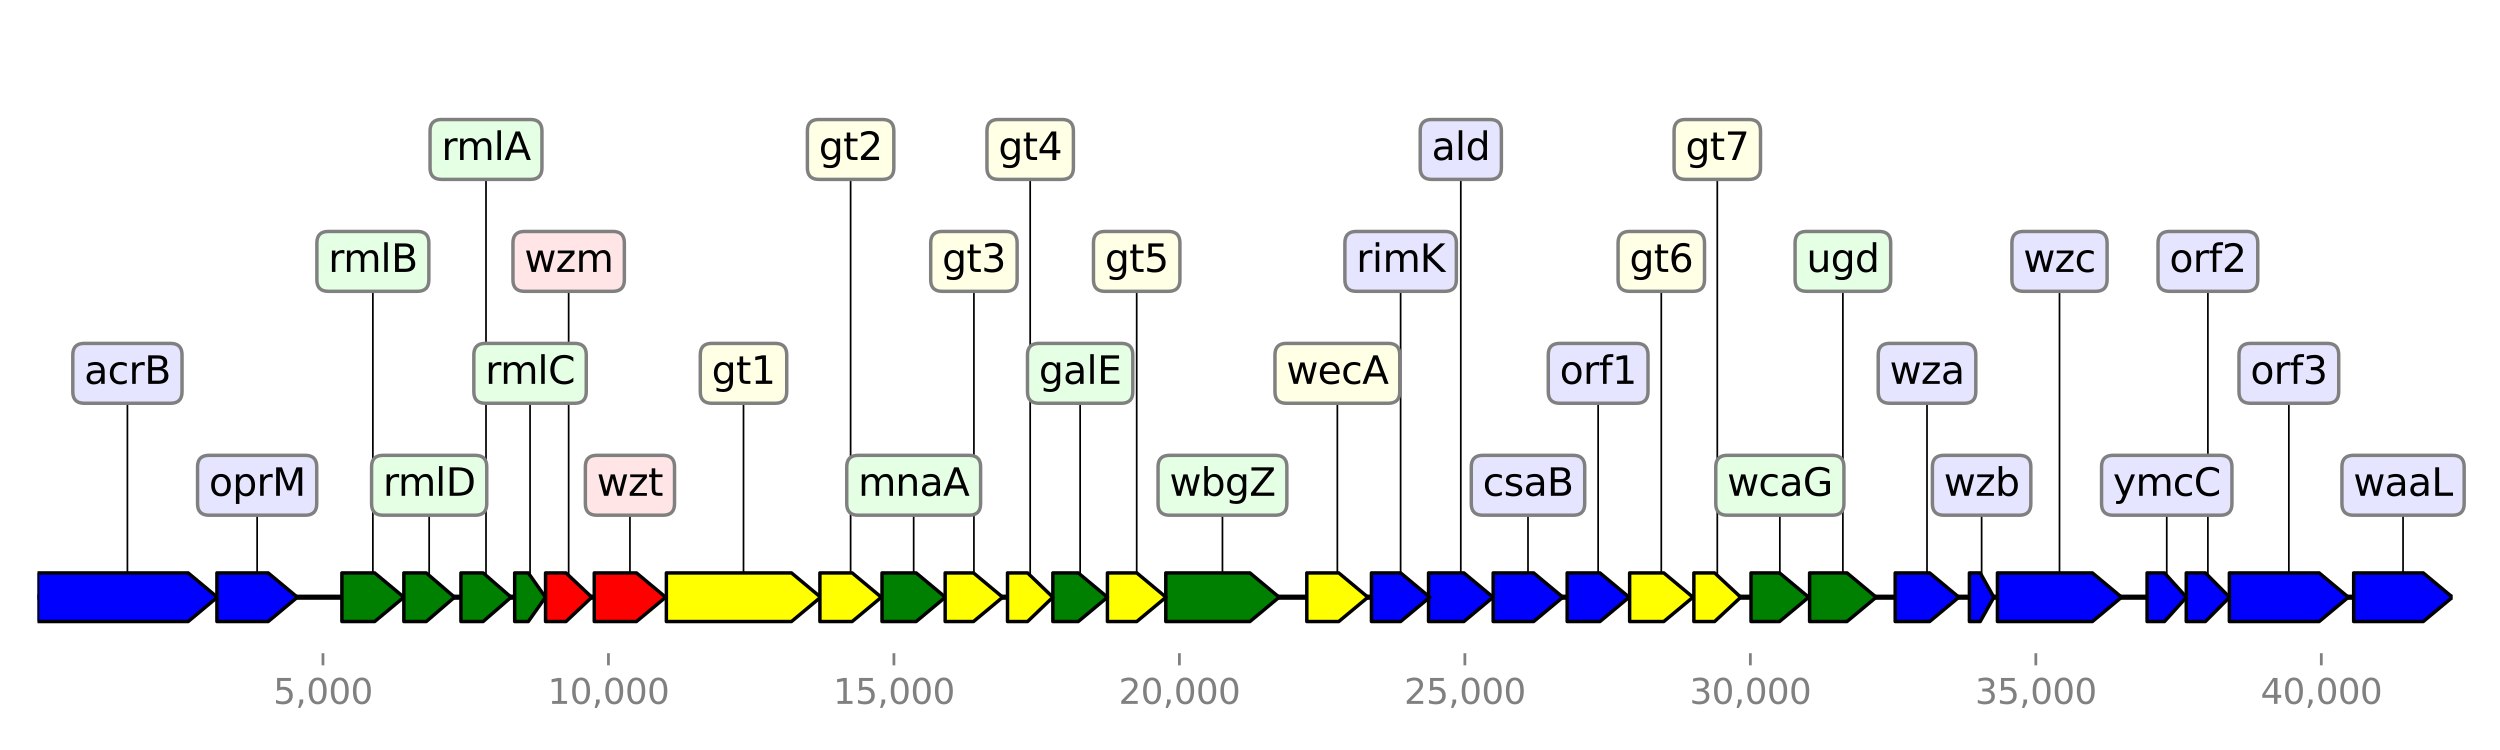 <?xml version="1.0" encoding="utf-8" standalone="no"?>
<!DOCTYPE svg PUBLIC "-//W3C//DTD SVG 1.1//EN"
  "http://www.w3.org/Graphics/SVG/1.1/DTD/svg11.dtd">
<svg height="216pt" version="1.1" viewBox="0 0 720 216" width="720pt" xmlns="http://www.w3.org/2000/svg" xmlns:xlink="http://www.w3.org/1999/xlink">
 <defs>
  <style type="text/css">*{stroke-linecap:butt;stroke-linejoin:round;}</style>
 </defs>
 <g id="figure_1">
  <g id="patch_1">
   <path d="M 0 216 
L 720 216 
L 720 0 
L 0 0 
z
" style="fill:#ffffff;"/>
  </g>
  <g id="axes_1">
   <g id="line2d_1">
    <path clip-path="url(#pf2d3f91a65)" d="M 10.8 172 
L 706.306 172 
" style="fill:none;stroke:#000000;stroke-linecap:square;stroke-width:1.5;"/>
   </g>
   <g id="line2d_2">
    <path clip-path="url(#pf2d3f91a65)" d="M 36.695 107.52 
L 36.695 172 
" style="fill:none;stroke:#000000;stroke-linecap:square;stroke-width:0.5;"/>
   </g>
   <g id="line2d_3">
    <path clip-path="url(#pf2d3f91a65)" d="M 214.129 107.52 
L 214.129 172 
" style="fill:none;stroke:#000000;stroke-linecap:square;stroke-width:0.5;"/>
   </g>
   <g id="line2d_4">
    <path clip-path="url(#pf2d3f91a65)" d="M 593.136 75.28 
L 593.136 172 
" style="fill:none;stroke:#000000;stroke-linecap:square;stroke-width:0.5;"/>
   </g>
   <g id="line2d_5">
    <path clip-path="url(#pf2d3f91a65)" d="M 659.19 107.52 
L 659.19 172 
" style="fill:none;stroke:#000000;stroke-linecap:square;stroke-width:0.5;"/>
   </g>
   <g id="line2d_6">
    <path clip-path="url(#pf2d3f91a65)" d="M 352.066 139.76 
L 352.066 172 
" style="fill:none;stroke:#000000;stroke-linecap:square;stroke-width:0.5;"/>
   </g>
   <g id="line2d_7">
    <path clip-path="url(#pf2d3f91a65)" d="M 692.077 139.76 
L 692.077 172 
" style="fill:none;stroke:#000000;stroke-linecap:square;stroke-width:0.5;"/>
   </g>
   <g id="line2d_8">
    <path clip-path="url(#pf2d3f91a65)" d="M 74.055 139.76 
L 74.055 172 
" style="fill:none;stroke:#000000;stroke-linecap:square;stroke-width:0.5;"/>
   </g>
   <g id="line2d_9">
    <path clip-path="url(#pf2d3f91a65)" d="M 181.423 139.76 
L 181.423 172 
" style="fill:none;stroke:#000000;stroke-linecap:square;stroke-width:0.5;"/>
   </g>
   <g id="line2d_10">
    <path clip-path="url(#pf2d3f91a65)" d="M 440.063 139.76 
L 440.063 172 
" style="fill:none;stroke:#000000;stroke-linecap:square;stroke-width:0.5;"/>
   </g>
   <g id="line2d_11">
    <path clip-path="url(#pf2d3f91a65)" d="M 530.749 75.28 
L 530.749 172 
" style="fill:none;stroke:#000000;stroke-linecap:square;stroke-width:0.5;"/>
   </g>
   <g id="line2d_12">
    <path clip-path="url(#pf2d3f91a65)" d="M 420.709 43.04 
L 420.709 172 
" style="fill:none;stroke:#000000;stroke-linecap:square;stroke-width:0.5;"/>
   </g>
   <g id="line2d_13">
    <path clip-path="url(#pf2d3f91a65)" d="M 554.979 107.52 
L 554.979 172 
" style="fill:none;stroke:#000000;stroke-linecap:square;stroke-width:0.5;"/>
   </g>
   <g id="line2d_14">
    <path clip-path="url(#pf2d3f91a65)" d="M 263.139 139.76 
L 263.139 172 
" style="fill:none;stroke:#000000;stroke-linecap:square;stroke-width:0.5;"/>
   </g>
   <g id="line2d_15">
    <path clip-path="url(#pf2d3f91a65)" d="M 478.451 75.28 
L 478.451 172 
" style="fill:none;stroke:#000000;stroke-linecap:square;stroke-width:0.5;"/>
   </g>
   <g id="line2d_16">
    <path clip-path="url(#pf2d3f91a65)" d="M 107.386 75.28 
L 107.386 172 
" style="fill:none;stroke:#000000;stroke-linecap:square;stroke-width:0.5;"/>
   </g>
   <g id="line2d_17">
    <path clip-path="url(#pf2d3f91a65)" d="M 460.264 107.52 
L 460.264 172 
" style="fill:none;stroke:#000000;stroke-linecap:square;stroke-width:0.5;"/>
   </g>
   <g id="line2d_18">
    <path clip-path="url(#pf2d3f91a65)" d="M 244.977 43.04 
L 244.977 172 
" style="fill:none;stroke:#000000;stroke-linecap:square;stroke-width:0.5;"/>
   </g>
   <g id="line2d_19">
    <path clip-path="url(#pf2d3f91a65)" d="M 385.158 107.52 
L 385.158 172 
" style="fill:none;stroke:#000000;stroke-linecap:square;stroke-width:0.5;"/>
   </g>
   <g id="line2d_20">
    <path clip-path="url(#pf2d3f91a65)" d="M 327.368 75.28 
L 327.368 172 
" style="fill:none;stroke:#000000;stroke-linecap:square;stroke-width:0.5;"/>
   </g>
   <g id="line2d_21">
    <path clip-path="url(#pf2d3f91a65)" d="M 403.378 75.28 
L 403.378 172 
" style="fill:none;stroke:#000000;stroke-linecap:square;stroke-width:0.5;"/>
   </g>
   <g id="line2d_22">
    <path clip-path="url(#pf2d3f91a65)" d="M 512.596 139.76 
L 512.596 172 
" style="fill:none;stroke:#000000;stroke-linecap:square;stroke-width:0.5;"/>
   </g>
   <g id="line2d_23">
    <path clip-path="url(#pf2d3f91a65)" d="M 280.487 75.28 
L 280.487 172 
" style="fill:none;stroke:#000000;stroke-linecap:square;stroke-width:0.5;"/>
   </g>
   <g id="line2d_24">
    <path clip-path="url(#pf2d3f91a65)" d="M 311.08 107.52 
L 311.08 172 
" style="fill:none;stroke:#000000;stroke-linecap:square;stroke-width:0.5;"/>
   </g>
   <g id="line2d_25">
    <path clip-path="url(#pf2d3f91a65)" d="M 123.599 139.76 
L 123.599 172 
" style="fill:none;stroke:#000000;stroke-linecap:square;stroke-width:0.5;"/>
   </g>
   <g id="line2d_26">
    <path clip-path="url(#pf2d3f91a65)" d="M 139.969 43.04 
L 139.969 172 
" style="fill:none;stroke:#000000;stroke-linecap:square;stroke-width:0.5;"/>
   </g>
   <g id="line2d_27">
    <path clip-path="url(#pf2d3f91a65)" d="M 494.582 43.04 
L 494.582 172 
" style="fill:none;stroke:#000000;stroke-linecap:square;stroke-width:0.5;"/>
   </g>
   <g id="line2d_28">
    <path clip-path="url(#pf2d3f91a65)" d="M 163.771 75.28 
L 163.771 172 
" style="fill:none;stroke:#000000;stroke-linecap:square;stroke-width:0.5;"/>
   </g>
   <g id="line2d_29">
    <path clip-path="url(#pf2d3f91a65)" d="M 296.692 43.04 
L 296.692 172 
" style="fill:none;stroke:#000000;stroke-linecap:square;stroke-width:0.5;"/>
   </g>
   <g id="line2d_30">
    <path clip-path="url(#pf2d3f91a65)" d="M 635.873 75.28 
L 635.873 172 
" style="fill:none;stroke:#000000;stroke-linecap:square;stroke-width:0.5;"/>
   </g>
   <g id="line2d_31">
    <path clip-path="url(#pf2d3f91a65)" d="M 624.025 139.76 
L 624.025 172 
" style="fill:none;stroke:#000000;stroke-linecap:square;stroke-width:0.5;"/>
   </g>
   <g id="line2d_32">
    <path clip-path="url(#pf2d3f91a65)" d="M 152.655 107.52 
L 152.655 172 
" style="fill:none;stroke:#000000;stroke-linecap:square;stroke-width:0.5;"/>
   </g>
   <g id="line2d_33">
    <path clip-path="url(#pf2d3f91a65)" d="M 570.707 139.76 
L 570.707 172 
" style="fill:none;stroke:#000000;stroke-linecap:square;stroke-width:0.5;"/>
   </g>
   <g id="patch_2">
    <path clip-path="url(#pf2d3f91a65)" d="M 10.805 165 
Q 32.497 165 54.188 165 
L 54.188 165 
Q 58.387 168.5 62.586 172 
Q 58.387 175.5 54.188 179 
L 54.188 179 
Q 32.497 179 10.805 179 
L 10.805 165 
z
" style="fill:#0000ff;stroke:#000000;stroke-linecap:round;"/>
   </g>
   <g id="patch_3">
    <path clip-path="url(#pf2d3f91a65)" d="M 191.914 165 
Q 209.93 165 227.946 165 
L 227.946 165 
Q 232.145 168.5 236.344 172 
Q 232.145 175.5 227.946 179 
L 227.946 179 
Q 209.93 179 191.914 179 
L 191.914 165 
z
" style="fill:#ffff00;stroke:#000000;stroke-linecap:round;"/>
   </g>
   <g id="patch_4">
    <path clip-path="url(#pf2d3f91a65)" d="M 575.262 165 
Q 588.936 165 602.61 165 
L 602.61 165 
Q 606.81 168.5 611.01 172 
Q 606.81 175.5 602.61 179 
L 602.61 179 
Q 588.936 179 575.262 179 
L 575.262 165 
z
" style="fill:#0000ff;stroke:#000000;stroke-linecap:round;"/>
   </g>
   <g id="patch_5">
    <path clip-path="url(#pf2d3f91a65)" d="M 642.056 165 
Q 654.988 165 667.92 165 
L 667.92 165 
Q 672.122 168.5 676.324 172 
Q 672.122 175.5 667.92 179 
L 667.92 179 
Q 654.988 179 642.056 179 
L 642.056 165 
z
" style="fill:#0000ff;stroke:#000000;stroke-linecap:round;"/>
   </g>
   <g id="patch_6">
    <path clip-path="url(#pf2d3f91a65)" d="M 335.746 165 
Q 347.864 165 359.983 165 
L 359.983 165 
Q 364.184 168.5 368.386 172 
Q 364.184 175.5 359.983 179 
L 359.983 179 
Q 347.864 179 335.746 179 
L 335.746 165 
z
" style="fill:#008000;stroke:#000000;stroke-linecap:round;"/>
   </g>
   <g id="patch_7">
    <path clip-path="url(#pf2d3f91a65)" d="M 677.853 165 
Q 687.877 165 697.9 165 
L 697.9 165 
Q 702.101 168.5 706.301 172 
Q 702.101 175.5 697.9 179 
L 697.9 179 
Q 687.877 179 677.853 179 
L 677.853 165 
z
" style="fill:#0000ff;stroke:#000000;stroke-linecap:round;"/>
   </g>
   <g id="patch_8">
    <path clip-path="url(#pf2d3f91a65)" d="M 62.471 165 
Q 69.854 165 77.237 165 
L 77.237 165 
Q 81.438 168.5 85.639 172 
Q 81.438 175.5 77.237 179 
L 77.237 179 
Q 69.854 179 62.471 179 
L 62.471 165 
z
" style="fill:#0000ff;stroke:#000000;stroke-linecap:round;"/>
   </g>
   <g id="patch_9">
    <path clip-path="url(#pf2d3f91a65)" d="M 171.146 165 
Q 177.224 165 183.302 165 
L 183.302 165 
Q 187.501 168.5 191.7 172 
Q 187.501 175.5 183.302 179 
L 183.302 179 
Q 177.224 179 171.146 179 
L 171.146 165 
z
" style="fill:#ff0000;stroke:#000000;stroke-linecap:round;"/>
   </g>
   <g id="patch_10">
    <path clip-path="url(#pf2d3f91a65)" d="M 430.033 165 
Q 435.864 165 441.694 165 
L 441.694 165 
Q 445.894 168.5 450.094 172 
Q 445.894 175.5 441.694 179 
L 441.694 179 
Q 435.864 179 430.033 179 
L 430.033 165 
z
" style="fill:#0000ff;stroke:#000000;stroke-linecap:round;"/>
   </g>
   <g id="patch_11">
    <path clip-path="url(#pf2d3f91a65)" d="M 521.163 165 
Q 526.548 165 531.934 165 
L 531.934 165 
Q 536.135 168.5 540.336 172 
Q 536.135 175.5 531.934 179 
L 531.934 179 
Q 526.548 179 521.163 179 
L 521.163 165 
z
" style="fill:#008000;stroke:#000000;stroke-linecap:round;"/>
   </g>
   <g id="patch_12">
    <path clip-path="url(#pf2d3f91a65)" d="M 411.419 165 
Q 416.511 165 421.603 165 
L 421.603 165 
Q 425.801 168.5 430 172 
Q 425.801 175.5 421.603 179 
L 421.603 179 
Q 416.511 179 411.419 179 
L 411.419 165 
z
" style="fill:#0000ff;stroke:#000000;stroke-linecap:round;"/>
   </g>
   <g id="patch_13">
    <path clip-path="url(#pf2d3f91a65)" d="M 545.812 165 
Q 550.778 165 555.744 165 
L 555.744 165 
Q 559.945 168.5 564.146 172 
Q 559.945 175.5 555.744 179 
L 555.744 179 
Q 550.778 179 545.812 179 
L 545.812 165 
z
" style="fill:#0000ff;stroke:#000000;stroke-linecap:round;"/>
   </g>
   <g id="patch_14">
    <path clip-path="url(#pf2d3f91a65)" d="M 254.021 165 
Q 258.939 165 263.856 165 
L 263.856 165 
Q 268.057 168.5 272.257 172 
Q 268.057 175.5 263.856 179 
L 263.856 179 
Q 258.939 179 254.021 179 
L 254.021 165 
z
" style="fill:#008000;stroke:#000000;stroke-linecap:round;"/>
   </g>
   <g id="patch_15">
    <path clip-path="url(#pf2d3f91a65)" d="M 469.333 165 
Q 474.25 165 479.168 165 
L 479.168 165 
Q 483.368 168.5 487.569 172 
Q 483.368 175.5 479.168 179 
L 479.168 179 
Q 474.25 179 469.333 179 
L 469.333 165 
z
" style="fill:#ffff00;stroke:#000000;stroke-linecap:round;"/>
   </g>
   <g id="patch_16">
    <path clip-path="url(#pf2d3f91a65)" d="M 98.465 165 
Q 103.185 165 107.904 165 
L 107.904 165 
Q 112.105 168.5 116.307 172 
Q 112.105 175.5 107.904 179 
L 107.904 179 
Q 103.185 179 98.465 179 
L 98.465 165 
z
" style="fill:#008000;stroke:#000000;stroke-linecap:round;"/>
   </g>
   <g id="patch_17">
    <path clip-path="url(#pf2d3f91a65)" d="M 451.344 165 
Q 456.063 165 460.783 165 
L 460.783 165 
Q 464.984 168.5 469.185 172 
Q 464.984 175.5 460.783 179 
L 460.783 179 
Q 456.063 179 451.344 179 
L 451.344 165 
z
" style="fill:#0000ff;stroke:#000000;stroke-linecap:round;"/>
   </g>
   <g id="patch_18">
    <path clip-path="url(#pf2d3f91a65)" d="M 236.131 165 
Q 240.776 165 245.422 165 
L 245.422 165 
Q 249.623 168.5 253.824 172 
Q 249.623 175.5 245.422 179 
L 245.422 179 
Q 240.776 179 236.131 179 
L 236.131 165 
z
" style="fill:#ffff00;stroke:#000000;stroke-linecap:round;"/>
   </g>
   <g id="patch_19">
    <path clip-path="url(#pf2d3f91a65)" d="M 376.361 165 
Q 380.959 165 385.558 165 
L 385.558 165 
Q 389.757 168.5 393.956 172 
Q 389.757 175.5 385.558 179 
L 385.558 179 
Q 380.959 179 376.361 179 
L 376.361 165 
z
" style="fill:#ffff00;stroke:#000000;stroke-linecap:round;"/>
   </g>
   <g id="patch_20">
    <path clip-path="url(#pf2d3f91a65)" d="M 318.94 165 
Q 323.168 165 327.396 165 
L 327.396 165 
Q 331.596 168.5 335.795 172 
Q 331.596 175.5 327.396 179 
L 327.396 179 
Q 323.168 179 318.94 179 
L 318.94 165 
z
" style="fill:#ffff00;stroke:#000000;stroke-linecap:round;"/>
   </g>
   <g id="patch_21">
    <path clip-path="url(#pf2d3f91a65)" d="M 394.975 165 
Q 399.179 165 403.382 165 
L 403.382 165 
Q 407.581 168.5 411.78 172 
Q 407.581 175.5 403.382 179 
L 403.382 179 
Q 399.179 179 394.975 179 
L 394.975 165 
z
" style="fill:#0000ff;stroke:#000000;stroke-linecap:round;"/>
   </g>
   <g id="patch_22">
    <path clip-path="url(#pf2d3f91a65)" d="M 504.292 165 
Q 508.397 165 512.503 165 
L 512.503 165 
Q 516.701 168.5 520.9 172 
Q 516.701 175.5 512.503 179 
L 512.503 179 
Q 508.397 179 504.292 179 
L 504.292 165 
z
" style="fill:#008000;stroke:#000000;stroke-linecap:round;"/>
   </g>
   <g id="patch_23">
    <path clip-path="url(#pf2d3f91a65)" d="M 272.208 165 
Q 276.289 165 280.37 165 
L 280.37 165 
Q 284.568 168.5 288.766 172 
Q 284.568 175.5 280.37 179 
L 280.37 179 
Q 276.289 179 272.208 179 
L 272.208 165 
z
" style="fill:#ffff00;stroke:#000000;stroke-linecap:round;"/>
   </g>
   <g id="patch_24">
    <path clip-path="url(#pf2d3f91a65)" d="M 303.22 165 
Q 306.88 165 310.539 165 
L 310.539 165 
Q 314.74 168.5 318.94 172 
Q 314.74 175.5 310.539 179 
L 310.539 179 
Q 306.88 179 303.22 179 
L 303.22 165 
z
" style="fill:#008000;stroke:#000000;stroke-linecap:round;"/>
   </g>
   <g id="patch_25">
    <path clip-path="url(#pf2d3f91a65)" d="M 116.307 165 
Q 119.535 165 122.763 165 
L 122.763 165 
Q 126.827 168.5 130.892 172 
Q 126.827 175.5 122.763 179 
L 122.763 179 
Q 119.535 179 116.307 179 
L 116.307 165 
z
" style="fill:#008000;stroke:#000000;stroke-linecap:round;"/>
   </g>
   <g id="patch_26">
    <path clip-path="url(#pf2d3f91a65)" d="M 132.75 165 
Q 135.945 165 139.141 165 
L 139.141 165 
Q 143.164 168.5 147.188 172 
Q 143.164 175.5 139.141 179 
L 139.141 179 
Q 135.945 179 132.75 179 
L 132.75 165 
z
" style="fill:#008000;stroke:#000000;stroke-linecap:round;"/>
   </g>
   <g id="patch_27">
    <path clip-path="url(#pf2d3f91a65)" d="M 487.832 165 
Q 490.82 165 493.807 165 
L 493.807 165 
Q 497.57 168.5 501.332 172 
Q 497.57 175.5 493.807 179 
L 493.807 179 
Q 490.82 179 487.832 179 
L 487.832 165 
z
" style="fill:#ffff00;stroke:#000000;stroke-linecap:round;"/>
   </g>
   <g id="patch_28">
    <path clip-path="url(#pf2d3f91a65)" d="M 157.119 165 
Q 160.064 165 163.008 165 
L 163.008 165 
Q 166.715 168.5 170.422 172 
Q 166.715 175.5 163.008 179 
L 163.008 179 
Q 160.064 179 157.119 179 
L 157.119 165 
z
" style="fill:#ff0000;stroke:#000000;stroke-linecap:round;"/>
   </g>
   <g id="patch_29">
    <path clip-path="url(#pf2d3f91a65)" d="M 290.164 165 
Q 293.054 165 295.943 165 
L 295.943 165 
Q 299.582 168.5 303.22 172 
Q 299.582 175.5 295.943 179 
L 295.943 179 
Q 293.054 179 290.164 179 
L 290.164 165 
z
" style="fill:#ffff00;stroke:#000000;stroke-linecap:round;"/>
   </g>
   <g id="patch_30">
    <path clip-path="url(#pf2d3f91a65)" d="M 629.641 165 
Q 632.399 165 635.158 165 
L 635.158 165 
Q 638.631 168.5 642.105 172 
Q 638.631 175.5 635.158 179 
L 635.158 179 
Q 632.399 179 629.641 179 
L 629.641 165 
z
" style="fill:#0000ff;stroke:#000000;stroke-linecap:round;"/>
   </g>
   <g id="patch_31">
    <path clip-path="url(#pf2d3f91a65)" d="M 618.361 165 
Q 620.868 165 623.375 165 
L 623.375 165 
Q 626.533 168.5 629.69 172 
Q 626.533 175.5 623.375 179 
L 623.375 179 
Q 620.868 179 618.361 179 
L 618.361 165 
z
" style="fill:#0000ff;stroke:#000000;stroke-linecap:round;"/>
   </g>
   <g id="patch_32">
    <path clip-path="url(#pf2d3f91a65)" d="M 148.224 165 
Q 150.186 165 152.149 165 
L 152.149 165 
Q 154.618 168.5 157.087 172 
Q 154.618 175.5 152.149 179 
L 152.149 179 
Q 150.186 179 148.224 179 
L 148.224 165 
z
" style="fill:#008000;stroke:#000000;stroke-linecap:round;"/>
   </g>
   <g id="patch_33">
    <path clip-path="url(#pf2d3f91a65)" d="M 567.188 165 
Q 568.747 165 570.305 165 
L 570.305 165 
Q 572.266 168.5 574.226 172 
Q 572.266 175.5 570.305 179 
L 570.305 179 
Q 568.747 179 567.188 179 
L 567.188 165 
z
" style="fill:#0000ff;stroke:#000000;stroke-linecap:round;"/>
   </g>
   <g id="matplotlib.axis_1">
    <g id="xtick_1">
     <g id="line2d_34">
      <defs>
       <path d="M 0 0 
L 0 3.5 
" id="m30696ac98e" style="stroke:#808080;stroke-width:0.8;"/>
      </defs>
      <g>
       <use style="fill:#808080;stroke:#808080;stroke-width:0.8;" x="93.014" xlink:href="#m30696ac98e" y="188.12"/>
      </g>
     </g>
     <g id="text_1">
      <!-- 5,000 -->
      <g style="fill:#808080;" transform="translate(78.7 202.718)scale(0.1 -0.1)">
       <defs>
        <path d="M 691 4666 
L 3169 4666 
L 3169 4134 
L 1269 4134 
L 1269 2991 
Q 1406 3038 1543 3061 
Q 1681 3084 1819 3084 
Q 2600 3084 3056 2656 
Q 3513 2228 3513 1497 
Q 3513 744 3044 326 
Q 2575 -91 1722 -91 
Q 1428 -91 1123 -41 
Q 819 9 494 109 
L 494 744 
Q 775 591 1075 516 
Q 1375 441 1709 441 
Q 2250 441 2565 725 
Q 2881 1009 2881 1497 
Q 2881 1984 2565 2268 
Q 2250 2553 1709 2553 
Q 1456 2553 1204 2497 
Q 953 2441 691 2322 
L 691 4666 
z
" id="DejaVuSans-35" transform="scale(0.016)"/>
        <path d="M 750 794 
L 1409 794 
L 1409 256 
L 897 -744 
L 494 -744 
L 750 256 
L 750 794 
z
" id="DejaVuSans-2c" transform="scale(0.016)"/>
        <path d="M 2034 4250 
Q 1547 4250 1301 3770 
Q 1056 3291 1056 2328 
Q 1056 1369 1301 889 
Q 1547 409 2034 409 
Q 2525 409 2770 889 
Q 3016 1369 3016 2328 
Q 3016 3291 2770 3770 
Q 2525 4250 2034 4250 
z
M 2034 4750 
Q 2819 4750 3233 4129 
Q 3647 3509 3647 2328 
Q 3647 1150 3233 529 
Q 2819 -91 2034 -91 
Q 1250 -91 836 529 
Q 422 1150 422 2328 
Q 422 3509 836 4129 
Q 1250 4750 2034 4750 
z
" id="DejaVuSans-30" transform="scale(0.016)"/>
       </defs>
       <use xlink:href="#DejaVuSans-35"/>
       <use x="63.623" xlink:href="#DejaVuSans-2c"/>
       <use x="95.41" xlink:href="#DejaVuSans-30"/>
       <use x="159.033" xlink:href="#DejaVuSans-30"/>
       <use x="222.656" xlink:href="#DejaVuSans-30"/>
      </g>
     </g>
    </g>
    <g id="xtick_2">
     <g id="line2d_35">
      <g>
       <use style="fill:#808080;stroke:#808080;stroke-width:0.8;" x="175.232" xlink:href="#m30696ac98e" y="188.12"/>
      </g>
     </g>
     <g id="text_2">
      <!-- 10,000 -->
      <g style="fill:#808080;" transform="translate(157.737 202.718)scale(0.1 -0.1)">
       <defs>
        <path d="M 794 531 
L 1825 531 
L 1825 4091 
L 703 3866 
L 703 4441 
L 1819 4666 
L 2450 4666 
L 2450 531 
L 3481 531 
L 3481 0 
L 794 0 
L 794 531 
z
" id="DejaVuSans-31" transform="scale(0.016)"/>
       </defs>
       <use xlink:href="#DejaVuSans-31"/>
       <use x="63.623" xlink:href="#DejaVuSans-30"/>
       <use x="127.246" xlink:href="#DejaVuSans-2c"/>
       <use x="159.033" xlink:href="#DejaVuSans-30"/>
       <use x="222.656" xlink:href="#DejaVuSans-30"/>
       <use x="286.279" xlink:href="#DejaVuSans-30"/>
      </g>
     </g>
    </g>
    <g id="xtick_3">
     <g id="line2d_36">
      <g>
       <use style="fill:#808080;stroke:#808080;stroke-width:0.8;" x="257.45" xlink:href="#m30696ac98e" y="188.12"/>
      </g>
     </g>
     <g id="text_3">
      <!-- 15,000 -->
      <g style="fill:#808080;" transform="translate(239.954 202.718)scale(0.1 -0.1)">
       <use xlink:href="#DejaVuSans-31"/>
       <use x="63.623" xlink:href="#DejaVuSans-35"/>
       <use x="127.246" xlink:href="#DejaVuSans-2c"/>
       <use x="159.033" xlink:href="#DejaVuSans-30"/>
       <use x="222.656" xlink:href="#DejaVuSans-30"/>
       <use x="286.279" xlink:href="#DejaVuSans-30"/>
      </g>
     </g>
    </g>
    <g id="xtick_4">
     <g id="line2d_37">
      <g>
       <use style="fill:#808080;stroke:#808080;stroke-width:0.8;" x="339.667" xlink:href="#m30696ac98e" y="188.12"/>
      </g>
     </g>
     <g id="text_4">
      <!-- 20,000 -->
      <g style="fill:#808080;" transform="translate(322.172 202.718)scale(0.1 -0.1)">
       <defs>
        <path d="M 1228 531 
L 3431 531 
L 3431 0 
L 469 0 
L 469 531 
Q 828 903 1448 1529 
Q 2069 2156 2228 2338 
Q 2531 2678 2651 2914 
Q 2772 3150 2772 3378 
Q 2772 3750 2511 3984 
Q 2250 4219 1831 4219 
Q 1534 4219 1204 4116 
Q 875 4013 500 3803 
L 500 4441 
Q 881 4594 1212 4672 
Q 1544 4750 1819 4750 
Q 2544 4750 2975 4387 
Q 3406 4025 3406 3419 
Q 3406 3131 3298 2873 
Q 3191 2616 2906 2266 
Q 2828 2175 2409 1742 
Q 1991 1309 1228 531 
z
" id="DejaVuSans-32" transform="scale(0.016)"/>
       </defs>
       <use xlink:href="#DejaVuSans-32"/>
       <use x="63.623" xlink:href="#DejaVuSans-30"/>
       <use x="127.246" xlink:href="#DejaVuSans-2c"/>
       <use x="159.033" xlink:href="#DejaVuSans-30"/>
       <use x="222.656" xlink:href="#DejaVuSans-30"/>
       <use x="286.279" xlink:href="#DejaVuSans-30"/>
      </g>
     </g>
    </g>
    <g id="xtick_5">
     <g id="line2d_38">
      <g>
       <use style="fill:#808080;stroke:#808080;stroke-width:0.8;" x="421.885" xlink:href="#m30696ac98e" y="188.12"/>
      </g>
     </g>
     <g id="text_5">
      <!-- 25,000 -->
      <g style="fill:#808080;" transform="translate(404.39 202.718)scale(0.1 -0.1)">
       <use xlink:href="#DejaVuSans-32"/>
       <use x="63.623" xlink:href="#DejaVuSans-35"/>
       <use x="127.246" xlink:href="#DejaVuSans-2c"/>
       <use x="159.033" xlink:href="#DejaVuSans-30"/>
       <use x="222.656" xlink:href="#DejaVuSans-30"/>
       <use x="286.279" xlink:href="#DejaVuSans-30"/>
      </g>
     </g>
    </g>
    <g id="xtick_6">
     <g id="line2d_39">
      <g>
       <use style="fill:#808080;stroke:#808080;stroke-width:0.8;" x="504.103" xlink:href="#m30696ac98e" y="188.12"/>
      </g>
     </g>
     <g id="text_6">
      <!-- 30,000 -->
      <g style="fill:#808080;" transform="translate(486.607 202.718)scale(0.1 -0.1)">
       <defs>
        <path d="M 2597 2516 
Q 3050 2419 3304 2112 
Q 3559 1806 3559 1356 
Q 3559 666 3084 287 
Q 2609 -91 1734 -91 
Q 1441 -91 1130 -33 
Q 819 25 488 141 
L 488 750 
Q 750 597 1062 519 
Q 1375 441 1716 441 
Q 2309 441 2620 675 
Q 2931 909 2931 1356 
Q 2931 1769 2642 2001 
Q 2353 2234 1838 2234 
L 1294 2234 
L 1294 2753 
L 1863 2753 
Q 2328 2753 2575 2939 
Q 2822 3125 2822 3475 
Q 2822 3834 2567 4026 
Q 2313 4219 1838 4219 
Q 1578 4219 1281 4162 
Q 984 4106 628 3988 
L 628 4550 
Q 988 4650 1302 4700 
Q 1616 4750 1894 4750 
Q 2613 4750 3031 4423 
Q 3450 4097 3450 3541 
Q 3450 3153 3228 2886 
Q 3006 2619 2597 2516 
z
" id="DejaVuSans-33" transform="scale(0.016)"/>
       </defs>
       <use xlink:href="#DejaVuSans-33"/>
       <use x="63.623" xlink:href="#DejaVuSans-30"/>
       <use x="127.246" xlink:href="#DejaVuSans-2c"/>
       <use x="159.033" xlink:href="#DejaVuSans-30"/>
       <use x="222.656" xlink:href="#DejaVuSans-30"/>
       <use x="286.279" xlink:href="#DejaVuSans-30"/>
      </g>
     </g>
    </g>
    <g id="xtick_7">
     <g id="line2d_40">
      <g>
       <use style="fill:#808080;stroke:#808080;stroke-width:0.8;" x="586.32" xlink:href="#m30696ac98e" y="188.12"/>
      </g>
     </g>
     <g id="text_7">
      <!-- 35,000 -->
      <g style="fill:#808080;" transform="translate(568.825 202.718)scale(0.1 -0.1)">
       <use xlink:href="#DejaVuSans-33"/>
       <use x="63.623" xlink:href="#DejaVuSans-35"/>
       <use x="127.246" xlink:href="#DejaVuSans-2c"/>
       <use x="159.033" xlink:href="#DejaVuSans-30"/>
       <use x="222.656" xlink:href="#DejaVuSans-30"/>
       <use x="286.279" xlink:href="#DejaVuSans-30"/>
      </g>
     </g>
    </g>
    <g id="xtick_8">
     <g id="line2d_41">
      <g>
       <use style="fill:#808080;stroke:#808080;stroke-width:0.8;" x="668.538" xlink:href="#m30696ac98e" y="188.12"/>
      </g>
     </g>
     <g id="text_8">
      <!-- 40,000 -->
      <g style="fill:#808080;" transform="translate(651.043 202.718)scale(0.1 -0.1)">
       <defs>
        <path d="M 2419 4116 
L 825 1625 
L 2419 1625 
L 2419 4116 
z
M 2253 4666 
L 3047 4666 
L 3047 1625 
L 3713 1625 
L 3713 1100 
L 3047 1100 
L 3047 0 
L 2419 0 
L 2419 1100 
L 313 1100 
L 313 1709 
L 2253 4666 
z
" id="DejaVuSans-34" transform="scale(0.016)"/>
       </defs>
       <use xlink:href="#DejaVuSans-34"/>
       <use x="63.623" xlink:href="#DejaVuSans-30"/>
       <use x="127.246" xlink:href="#DejaVuSans-2c"/>
       <use x="159.033" xlink:href="#DejaVuSans-30"/>
       <use x="222.656" xlink:href="#DejaVuSans-30"/>
       <use x="286.279" xlink:href="#DejaVuSans-30"/>
      </g>
     </g>
    </g>
   </g>
   <g id="linkto_acrB">
    <g id="patch_34">
     <a xlink:href="acrB">
      <path d="M 24.266 116.143 
L 49.124 116.143 
Q 52.424 116.143 52.424 112.843 
L 52.424 102.197 
Q 52.424 98.897 49.124 98.897 
L 24.266 98.897 
Q 20.966 98.897 20.966 102.197 
L 20.966 112.843 
Q 20.966 116.143 24.266 116.143 
z
" style="fill:#e5e5ff;stroke:#808080;stroke-linejoin:miter;"/>
     </a>
    </g>
    <!-- acrB -->
    <g transform="translate(24.266 110.555)scale(0.11 -0.11)">
     <defs>
      <path d="M 2194 1759 
Q 1497 1759 1228 1600 
Q 959 1441 959 1056 
Q 959 750 1161 570 
Q 1363 391 1709 391 
Q 2188 391 2477 730 
Q 2766 1069 2766 1631 
L 2766 1759 
L 2194 1759 
z
M 3341 1997 
L 3341 0 
L 2766 0 
L 2766 531 
Q 2569 213 2275 61 
Q 1981 -91 1556 -91 
Q 1019 -91 701 211 
Q 384 513 384 1019 
Q 384 1609 779 1909 
Q 1175 2209 1959 2209 
L 2766 2209 
L 2766 2266 
Q 2766 2663 2505 2880 
Q 2244 3097 1772 3097 
Q 1472 3097 1187 3025 
Q 903 2953 641 2809 
L 641 3341 
Q 956 3463 1253 3523 
Q 1550 3584 1831 3584 
Q 2591 3584 2966 3190 
Q 3341 2797 3341 1997 
z
" id="DejaVuSans-61" transform="scale(0.016)"/>
      <path d="M 3122 3366 
L 3122 2828 
Q 2878 2963 2633 3030 
Q 2388 3097 2138 3097 
Q 1578 3097 1268 2742 
Q 959 2388 959 1747 
Q 959 1106 1268 751 
Q 1578 397 2138 397 
Q 2388 397 2633 464 
Q 2878 531 3122 666 
L 3122 134 
Q 2881 22 2623 -34 
Q 2366 -91 2075 -91 
Q 1284 -91 818 406 
Q 353 903 353 1747 
Q 353 2603 823 3093 
Q 1294 3584 2113 3584 
Q 2378 3584 2631 3529 
Q 2884 3475 3122 3366 
z
" id="DejaVuSans-63" transform="scale(0.016)"/>
      <path d="M 2631 2963 
Q 2534 3019 2420 3045 
Q 2306 3072 2169 3072 
Q 1681 3072 1420 2755 
Q 1159 2438 1159 1844 
L 1159 0 
L 581 0 
L 581 3500 
L 1159 3500 
L 1159 2956 
Q 1341 3275 1631 3429 
Q 1922 3584 2338 3584 
Q 2397 3584 2469 3576 
Q 2541 3569 2628 3553 
L 2631 2963 
z
" id="DejaVuSans-72" transform="scale(0.016)"/>
      <path d="M 1259 2228 
L 1259 519 
L 2272 519 
Q 2781 519 3026 730 
Q 3272 941 3272 1375 
Q 3272 1813 3026 2020 
Q 2781 2228 2272 2228 
L 1259 2228 
z
M 1259 4147 
L 1259 2741 
L 2194 2741 
Q 2656 2741 2882 2914 
Q 3109 3088 3109 3444 
Q 3109 3797 2882 3972 
Q 2656 4147 2194 4147 
L 1259 4147 
z
M 628 4666 
L 2241 4666 
Q 2963 4666 3353 4366 
Q 3744 4066 3744 3513 
Q 3744 3084 3544 2831 
Q 3344 2578 2956 2516 
Q 3422 2416 3680 2098 
Q 3938 1781 3938 1306 
Q 3938 681 3513 340 
Q 3088 0 2303 0 
L 628 0 
L 628 4666 
z
" id="DejaVuSans-42" transform="scale(0.016)"/>
     </defs>
     <use xlink:href="#DejaVuSans-61"/>
     <use x="61.279" xlink:href="#DejaVuSans-63"/>
     <use x="116.26" xlink:href="#DejaVuSans-72"/>
     <use x="157.373" xlink:href="#DejaVuSans-42"/>
    </g>
   </g>
   <g id="linkto_gt1">
    <g id="patch_35">
     <a xlink:href="gt1">
      <path d="M 204.982 116.143 
L 223.276 116.143 
Q 226.576 116.143 226.576 112.843 
L 226.576 102.197 
Q 226.576 98.897 223.276 98.897 
L 204.982 98.897 
Q 201.682 98.897 201.682 102.197 
L 201.682 112.843 
Q 201.682 116.143 204.982 116.143 
z
" style="fill:#ffffe5;stroke:#808080;stroke-linejoin:miter;"/>
     </a>
    </g>
    <!-- gt1 -->
    <g transform="translate(204.982 110.555)scale(0.11 -0.11)">
     <defs>
      <path d="M 2906 1791 
Q 2906 2416 2648 2759 
Q 2391 3103 1925 3103 
Q 1463 3103 1205 2759 
Q 947 2416 947 1791 
Q 947 1169 1205 825 
Q 1463 481 1925 481 
Q 2391 481 2648 825 
Q 2906 1169 2906 1791 
z
M 3481 434 
Q 3481 -459 3084 -895 
Q 2688 -1331 1869 -1331 
Q 1566 -1331 1297 -1286 
Q 1028 -1241 775 -1147 
L 775 -588 
Q 1028 -725 1275 -790 
Q 1522 -856 1778 -856 
Q 2344 -856 2625 -561 
Q 2906 -266 2906 331 
L 2906 616 
Q 2728 306 2450 153 
Q 2172 0 1784 0 
Q 1141 0 747 490 
Q 353 981 353 1791 
Q 353 2603 747 3093 
Q 1141 3584 1784 3584 
Q 2172 3584 2450 3431 
Q 2728 3278 2906 2969 
L 2906 3500 
L 3481 3500 
L 3481 434 
z
" id="DejaVuSans-67" transform="scale(0.016)"/>
      <path d="M 1172 4494 
L 1172 3500 
L 2356 3500 
L 2356 3053 
L 1172 3053 
L 1172 1153 
Q 1172 725 1289 603 
Q 1406 481 1766 481 
L 2356 481 
L 2356 0 
L 1766 0 
Q 1100 0 847 248 
Q 594 497 594 1153 
L 594 3053 
L 172 3053 
L 172 3500 
L 594 3500 
L 594 4494 
L 1172 4494 
z
" id="DejaVuSans-74" transform="scale(0.016)"/>
     </defs>
     <use xlink:href="#DejaVuSans-67"/>
     <use x="63.477" xlink:href="#DejaVuSans-74"/>
     <use x="102.686" xlink:href="#DejaVuSans-31"/>
    </g>
   </g>
   <g id="linkto_wzc">
    <g id="patch_36">
     <a xlink:href="wzc">
      <path d="M 582.727 83.903 
L 603.545 83.903 
Q 606.845 83.903 606.845 80.603 
L 606.845 69.957 
Q 606.845 66.657 603.545 66.657 
L 582.727 66.657 
Q 579.427 66.657 579.427 69.957 
L 579.427 80.603 
Q 579.427 83.903 582.727 83.903 
z
" style="fill:#e5e5ff;stroke:#808080;stroke-linejoin:miter;"/>
     </a>
    </g>
    <!-- wzc -->
    <g transform="translate(582.727 78.315)scale(0.11 -0.11)">
     <defs>
      <path d="M 269 3500 
L 844 3500 
L 1563 769 
L 2278 3500 
L 2956 3500 
L 3675 769 
L 4391 3500 
L 4966 3500 
L 4050 0 
L 3372 0 
L 2619 2869 
L 1863 0 
L 1184 0 
L 269 3500 
z
" id="DejaVuSans-77" transform="scale(0.016)"/>
      <path d="M 353 3500 
L 3084 3500 
L 3084 2975 
L 922 459 
L 3084 459 
L 3084 0 
L 275 0 
L 275 525 
L 2438 3041 
L 353 3041 
L 353 3500 
z
" id="DejaVuSans-7a" transform="scale(0.016)"/>
     </defs>
     <use xlink:href="#DejaVuSans-77"/>
     <use x="81.787" xlink:href="#DejaVuSans-7a"/>
     <use x="134.277" xlink:href="#DejaVuSans-63"/>
    </g>
   </g>
   <g id="linkto_orf3">
    <g id="patch_37">
     <a xlink:href="orf3">
      <path d="M 648.128 116.143 
L 670.252 116.143 
Q 673.552 116.143 673.552 112.843 
L 673.552 102.197 
Q 673.552 98.897 670.252 98.897 
L 648.128 98.897 
Q 644.828 98.897 644.828 102.197 
L 644.828 112.843 
Q 644.828 116.143 648.128 116.143 
z
" style="fill:#e5e5ff;stroke:#808080;stroke-linejoin:miter;"/>
     </a>
    </g>
    <!-- orf3 -->
    <g transform="translate(648.128 110.555)scale(0.11 -0.11)">
     <defs>
      <path d="M 1959 3097 
Q 1497 3097 1228 2736 
Q 959 2375 959 1747 
Q 959 1119 1226 758 
Q 1494 397 1959 397 
Q 2419 397 2687 759 
Q 2956 1122 2956 1747 
Q 2956 2369 2687 2733 
Q 2419 3097 1959 3097 
z
M 1959 3584 
Q 2709 3584 3137 3096 
Q 3566 2609 3566 1747 
Q 3566 888 3137 398 
Q 2709 -91 1959 -91 
Q 1206 -91 779 398 
Q 353 888 353 1747 
Q 353 2609 779 3096 
Q 1206 3584 1959 3584 
z
" id="DejaVuSans-6f" transform="scale(0.016)"/>
      <path d="M 2375 4863 
L 2375 4384 
L 1825 4384 
Q 1516 4384 1395 4259 
Q 1275 4134 1275 3809 
L 1275 3500 
L 2222 3500 
L 2222 3053 
L 1275 3053 
L 1275 0 
L 697 0 
L 697 3053 
L 147 3053 
L 147 3500 
L 697 3500 
L 697 3744 
Q 697 4328 969 4595 
Q 1241 4863 1831 4863 
L 2375 4863 
z
" id="DejaVuSans-66" transform="scale(0.016)"/>
     </defs>
     <use xlink:href="#DejaVuSans-6f"/>
     <use x="61.182" xlink:href="#DejaVuSans-72"/>
     <use x="102.295" xlink:href="#DejaVuSans-66"/>
     <use x="137.5" xlink:href="#DejaVuSans-33"/>
    </g>
   </g>
   <g id="linkto_wbgZ">
    <g id="patch_38">
     <a xlink:href="wbgZ">
      <path d="M 336.817 148.383 
L 367.315 148.383 
Q 370.615 148.383 370.615 145.083 
L 370.615 134.437 
Q 370.615 131.137 367.315 131.137 
L 336.817 131.137 
Q 333.517 131.137 333.517 134.437 
L 333.517 145.083 
Q 333.517 148.383 336.817 148.383 
z
" style="fill:#e5ffe5;stroke:#808080;stroke-linejoin:miter;"/>
     </a>
    </g>
    <!-- wbgZ -->
    <g transform="translate(336.817 142.795)scale(0.11 -0.11)">
     <defs>
      <path d="M 3116 1747 
Q 3116 2381 2855 2742 
Q 2594 3103 2138 3103 
Q 1681 3103 1420 2742 
Q 1159 2381 1159 1747 
Q 1159 1113 1420 752 
Q 1681 391 2138 391 
Q 2594 391 2855 752 
Q 3116 1113 3116 1747 
z
M 1159 2969 
Q 1341 3281 1617 3432 
Q 1894 3584 2278 3584 
Q 2916 3584 3314 3078 
Q 3713 2572 3713 1747 
Q 3713 922 3314 415 
Q 2916 -91 2278 -91 
Q 1894 -91 1617 61 
Q 1341 213 1159 525 
L 1159 0 
L 581 0 
L 581 4863 
L 1159 4863 
L 1159 2969 
z
" id="DejaVuSans-62" transform="scale(0.016)"/>
      <path d="M 359 4666 
L 4025 4666 
L 4025 4184 
L 1075 531 
L 4097 531 
L 4097 0 
L 288 0 
L 288 481 
L 3238 4134 
L 359 4134 
L 359 4666 
z
" id="DejaVuSans-5a" transform="scale(0.016)"/>
     </defs>
     <use xlink:href="#DejaVuSans-77"/>
     <use x="81.787" xlink:href="#DejaVuSans-62"/>
     <use x="145.264" xlink:href="#DejaVuSans-67"/>
     <use x="208.74" xlink:href="#DejaVuSans-5a"/>
    </g>
   </g>
   <g id="linkto_waaL">
    <g id="patch_39">
     <a xlink:href="waaL">
      <path d="M 677.773 148.383 
L 706.38 148.383 
Q 709.68 148.383 709.68 145.083 
L 709.68 134.437 
Q 709.68 131.137 706.38 131.137 
L 677.773 131.137 
Q 674.473 131.137 674.473 134.437 
L 674.473 145.083 
Q 674.473 148.383 677.773 148.383 
z
" style="fill:#e5e5ff;stroke:#808080;stroke-linejoin:miter;"/>
     </a>
    </g>
    <!-- waaL -->
    <g transform="translate(677.773 142.795)scale(0.11 -0.11)">
     <defs>
      <path d="M 628 4666 
L 1259 4666 
L 1259 531 
L 3531 531 
L 3531 0 
L 628 0 
L 628 4666 
z
" id="DejaVuSans-4c" transform="scale(0.016)"/>
     </defs>
     <use xlink:href="#DejaVuSans-77"/>
     <use x="81.787" xlink:href="#DejaVuSans-61"/>
     <use x="143.066" xlink:href="#DejaVuSans-61"/>
     <use x="204.346" xlink:href="#DejaVuSans-4c"/>
    </g>
   </g>
   <g id="linkto_oprM">
    <g id="patch_40">
     <a xlink:href="oprM">
      <path d="M 60.192 148.383 
L 87.918 148.383 
Q 91.218 148.383 91.218 145.083 
L 91.218 134.437 
Q 91.218 131.137 87.918 131.137 
L 60.192 131.137 
Q 56.892 131.137 56.892 134.437 
L 56.892 145.083 
Q 56.892 148.383 60.192 148.383 
z
" style="fill:#e5e5ff;stroke:#808080;stroke-linejoin:miter;"/>
     </a>
    </g>
    <!-- oprM -->
    <g transform="translate(60.192 142.795)scale(0.11 -0.11)">
     <defs>
      <path d="M 1159 525 
L 1159 -1331 
L 581 -1331 
L 581 3500 
L 1159 3500 
L 1159 2969 
Q 1341 3281 1617 3432 
Q 1894 3584 2278 3584 
Q 2916 3584 3314 3078 
Q 3713 2572 3713 1747 
Q 3713 922 3314 415 
Q 2916 -91 2278 -91 
Q 1894 -91 1617 61 
Q 1341 213 1159 525 
z
M 3116 1747 
Q 3116 2381 2855 2742 
Q 2594 3103 2138 3103 
Q 1681 3103 1420 2742 
Q 1159 2381 1159 1747 
Q 1159 1113 1420 752 
Q 1681 391 2138 391 
Q 2594 391 2855 752 
Q 3116 1113 3116 1747 
z
" id="DejaVuSans-70" transform="scale(0.016)"/>
      <path d="M 628 4666 
L 1569 4666 
L 2759 1491 
L 3956 4666 
L 4897 4666 
L 4897 0 
L 4281 0 
L 4281 4097 
L 3078 897 
L 2444 897 
L 1241 4097 
L 1241 0 
L 628 0 
L 628 4666 
z
" id="DejaVuSans-4d" transform="scale(0.016)"/>
     </defs>
     <use xlink:href="#DejaVuSans-6f"/>
     <use x="61.182" xlink:href="#DejaVuSans-70"/>
     <use x="124.658" xlink:href="#DejaVuSans-72"/>
     <use x="165.771" xlink:href="#DejaVuSans-4d"/>
    </g>
   </g>
   <g id="linkto_wzt">
    <g id="patch_41">
     <a xlink:href="wzt">
      <path d="M 171.882 148.383 
L 190.964 148.383 
Q 194.264 148.383 194.264 145.083 
L 194.264 134.437 
Q 194.264 131.137 190.964 131.137 
L 171.882 131.137 
Q 168.582 131.137 168.582 134.437 
L 168.582 145.083 
Q 168.582 148.383 171.882 148.383 
z
" style="fill:#ffe5e5;stroke:#808080;stroke-linejoin:miter;"/>
     </a>
    </g>
    <!-- wzt -->
    <g transform="translate(171.882 142.795)scale(0.11 -0.11)">
     <use xlink:href="#DejaVuSans-77"/>
     <use x="81.787" xlink:href="#DejaVuSans-7a"/>
     <use x="134.277" xlink:href="#DejaVuSans-74"/>
    </g>
   </g>
   <g id="linkto_csaB">
    <g id="patch_42">
     <a xlink:href="csaB">
      <path d="M 427.03 148.383 
L 453.097 148.383 
Q 456.397 148.383 456.397 145.083 
L 456.397 134.437 
Q 456.397 131.137 453.097 131.137 
L 427.03 131.137 
Q 423.73 131.137 423.73 134.437 
L 423.73 145.083 
Q 423.73 148.383 427.03 148.383 
z
" style="fill:#e5e5ff;stroke:#808080;stroke-linejoin:miter;"/>
     </a>
    </g>
    <!-- csaB -->
    <g transform="translate(427.03 142.795)scale(0.11 -0.11)">
     <defs>
      <path d="M 2834 3397 
L 2834 2853 
Q 2591 2978 2328 3040 
Q 2066 3103 1784 3103 
Q 1356 3103 1142 2972 
Q 928 2841 928 2578 
Q 928 2378 1081 2264 
Q 1234 2150 1697 2047 
L 1894 2003 
Q 2506 1872 2764 1633 
Q 3022 1394 3022 966 
Q 3022 478 2636 193 
Q 2250 -91 1575 -91 
Q 1294 -91 989 -36 
Q 684 19 347 128 
L 347 722 
Q 666 556 975 473 
Q 1284 391 1588 391 
Q 1994 391 2212 530 
Q 2431 669 2431 922 
Q 2431 1156 2273 1281 
Q 2116 1406 1581 1522 
L 1381 1569 
Q 847 1681 609 1914 
Q 372 2147 372 2553 
Q 372 3047 722 3315 
Q 1072 3584 1716 3584 
Q 2034 3584 2315 3537 
Q 2597 3491 2834 3397 
z
" id="DejaVuSans-73" transform="scale(0.016)"/>
     </defs>
     <use xlink:href="#DejaVuSans-63"/>
     <use x="54.98" xlink:href="#DejaVuSans-73"/>
     <use x="107.08" xlink:href="#DejaVuSans-61"/>
     <use x="168.359" xlink:href="#DejaVuSans-42"/>
    </g>
   </g>
   <g id="linkto_ugd">
    <g id="patch_43">
     <a xlink:href="ugd">
      <path d="M 520.281 83.903 
L 541.218 83.903 
Q 544.518 83.903 544.518 80.603 
L 544.518 69.957 
Q 544.518 66.657 541.218 66.657 
L 520.281 66.657 
Q 516.981 66.657 516.981 69.957 
L 516.981 80.603 
Q 516.981 83.903 520.281 83.903 
z
" style="fill:#e5ffe5;stroke:#808080;stroke-linejoin:miter;"/>
     </a>
    </g>
    <!-- ugd -->
    <g transform="translate(520.281 78.315)scale(0.11 -0.11)">
     <defs>
      <path d="M 544 1381 
L 544 3500 
L 1119 3500 
L 1119 1403 
Q 1119 906 1312 657 
Q 1506 409 1894 409 
Q 2359 409 2629 706 
Q 2900 1003 2900 1516 
L 2900 3500 
L 3475 3500 
L 3475 0 
L 2900 0 
L 2900 538 
Q 2691 219 2414 64 
Q 2138 -91 1772 -91 
Q 1169 -91 856 284 
Q 544 659 544 1381 
z
M 1991 3584 
L 1991 3584 
z
" id="DejaVuSans-75" transform="scale(0.016)"/>
      <path d="M 2906 2969 
L 2906 4863 
L 3481 4863 
L 3481 0 
L 2906 0 
L 2906 525 
Q 2725 213 2448 61 
Q 2172 -91 1784 -91 
Q 1150 -91 751 415 
Q 353 922 353 1747 
Q 353 2572 751 3078 
Q 1150 3584 1784 3584 
Q 2172 3584 2448 3432 
Q 2725 3281 2906 2969 
z
M 947 1747 
Q 947 1113 1208 752 
Q 1469 391 1925 391 
Q 2381 391 2643 752 
Q 2906 1113 2906 1747 
Q 2906 2381 2643 2742 
Q 2381 3103 1925 3103 
Q 1469 3103 1208 2742 
Q 947 2381 947 1747 
z
" id="DejaVuSans-64" transform="scale(0.016)"/>
     </defs>
     <use xlink:href="#DejaVuSans-75"/>
     <use x="63.379" xlink:href="#DejaVuSans-67"/>
     <use x="126.855" xlink:href="#DejaVuSans-64"/>
    </g>
   </g>
   <g id="linkto_ald">
    <g id="patch_44">
     <a xlink:href="ald">
      <path d="M 412.319 51.663 
L 429.099 51.663 
Q 432.399 51.663 432.399 48.363 
L 432.399 37.717 
Q 432.399 34.417 429.099 34.417 
L 412.319 34.417 
Q 409.019 34.417 409.019 37.717 
L 409.019 48.363 
Q 409.019 51.663 412.319 51.663 
z
" style="fill:#e5e5ff;stroke:#808080;stroke-linejoin:miter;"/>
     </a>
    </g>
    <!-- ald -->
    <g transform="translate(412.319 46.075)scale(0.11 -0.11)">
     <defs>
      <path d="M 603 4863 
L 1178 4863 
L 1178 0 
L 603 0 
L 603 4863 
z
" id="DejaVuSans-6c" transform="scale(0.016)"/>
     </defs>
     <use xlink:href="#DejaVuSans-61"/>
     <use x="61.279" xlink:href="#DejaVuSans-6c"/>
     <use x="89.062" xlink:href="#DejaVuSans-64"/>
    </g>
   </g>
   <g id="linkto_wza">
    <g id="patch_45">
     <a xlink:href="wza">
      <path d="M 544.224 116.143 
L 565.734 116.143 
Q 569.034 116.143 569.034 112.843 
L 569.034 102.197 
Q 569.034 98.897 565.734 98.897 
L 544.224 98.897 
Q 540.924 98.897 540.924 102.197 
L 540.924 112.843 
Q 540.924 116.143 544.224 116.143 
z
" style="fill:#e5e5ff;stroke:#808080;stroke-linejoin:miter;"/>
     </a>
    </g>
    <!-- wza -->
    <g transform="translate(544.224 110.555)scale(0.11 -0.11)">
     <use xlink:href="#DejaVuSans-77"/>
     <use x="81.787" xlink:href="#DejaVuSans-7a"/>
     <use x="134.277" xlink:href="#DejaVuSans-61"/>
    </g>
   </g>
   <g id="linkto_mnaA">
    <g id="patch_46">
     <a xlink:href="mnaA">
      <path d="M 247.163 148.383 
L 279.115 148.383 
Q 282.415 148.383 282.415 145.083 
L 282.415 134.437 
Q 282.415 131.137 279.115 131.137 
L 247.163 131.137 
Q 243.863 131.137 243.863 134.437 
L 243.863 145.083 
Q 243.863 148.383 247.163 148.383 
z
" style="fill:#e5ffe5;stroke:#808080;stroke-linejoin:miter;"/>
     </a>
    </g>
    <!-- mnaA -->
    <g transform="translate(247.163 142.795)scale(0.11 -0.11)">
     <defs>
      <path d="M 3328 2828 
Q 3544 3216 3844 3400 
Q 4144 3584 4550 3584 
Q 5097 3584 5394 3201 
Q 5691 2819 5691 2113 
L 5691 0 
L 5113 0 
L 5113 2094 
Q 5113 2597 4934 2840 
Q 4756 3084 4391 3084 
Q 3944 3084 3684 2787 
Q 3425 2491 3425 1978 
L 3425 0 
L 2847 0 
L 2847 2094 
Q 2847 2600 2669 2842 
Q 2491 3084 2119 3084 
Q 1678 3084 1418 2786 
Q 1159 2488 1159 1978 
L 1159 0 
L 581 0 
L 581 3500 
L 1159 3500 
L 1159 2956 
Q 1356 3278 1631 3431 
Q 1906 3584 2284 3584 
Q 2666 3584 2933 3390 
Q 3200 3197 3328 2828 
z
" id="DejaVuSans-6d" transform="scale(0.016)"/>
      <path d="M 3513 2113 
L 3513 0 
L 2938 0 
L 2938 2094 
Q 2938 2591 2744 2837 
Q 2550 3084 2163 3084 
Q 1697 3084 1428 2787 
Q 1159 2491 1159 1978 
L 1159 0 
L 581 0 
L 581 3500 
L 1159 3500 
L 1159 2956 
Q 1366 3272 1645 3428 
Q 1925 3584 2291 3584 
Q 2894 3584 3203 3211 
Q 3513 2838 3513 2113 
z
" id="DejaVuSans-6e" transform="scale(0.016)"/>
      <path d="M 2188 4044 
L 1331 1722 
L 3047 1722 
L 2188 4044 
z
M 1831 4666 
L 2547 4666 
L 4325 0 
L 3669 0 
L 3244 1197 
L 1141 1197 
L 716 0 
L 50 0 
L 1831 4666 
z
" id="DejaVuSans-41" transform="scale(0.016)"/>
     </defs>
     <use xlink:href="#DejaVuSans-6d"/>
     <use x="97.412" xlink:href="#DejaVuSans-6e"/>
     <use x="160.791" xlink:href="#DejaVuSans-61"/>
     <use x="222.07" xlink:href="#DejaVuSans-41"/>
    </g>
   </g>
   <g id="linkto_gt6">
    <g id="patch_47">
     <a xlink:href="gt6">
      <path d="M 469.304 83.903 
L 487.598 83.903 
Q 490.898 83.903 490.898 80.603 
L 490.898 69.957 
Q 490.898 66.657 487.598 66.657 
L 469.304 66.657 
Q 466.004 66.657 466.004 69.957 
L 466.004 80.603 
Q 466.004 83.903 469.304 83.903 
z
" style="fill:#ffffe5;stroke:#808080;stroke-linejoin:miter;"/>
     </a>
    </g>
    <!-- gt6 -->
    <g transform="translate(469.304 78.315)scale(0.11 -0.11)">
     <defs>
      <path d="M 2113 2584 
Q 1688 2584 1439 2293 
Q 1191 2003 1191 1497 
Q 1191 994 1439 701 
Q 1688 409 2113 409 
Q 2538 409 2786 701 
Q 3034 994 3034 1497 
Q 3034 2003 2786 2293 
Q 2538 2584 2113 2584 
z
M 3366 4563 
L 3366 3988 
Q 3128 4100 2886 4159 
Q 2644 4219 2406 4219 
Q 1781 4219 1451 3797 
Q 1122 3375 1075 2522 
Q 1259 2794 1537 2939 
Q 1816 3084 2150 3084 
Q 2853 3084 3261 2657 
Q 3669 2231 3669 1497 
Q 3669 778 3244 343 
Q 2819 -91 2113 -91 
Q 1303 -91 875 529 
Q 447 1150 447 2328 
Q 447 3434 972 4092 
Q 1497 4750 2381 4750 
Q 2619 4750 2861 4703 
Q 3103 4656 3366 4563 
z
" id="DejaVuSans-36" transform="scale(0.016)"/>
     </defs>
     <use xlink:href="#DejaVuSans-67"/>
     <use x="63.477" xlink:href="#DejaVuSans-74"/>
     <use x="102.686" xlink:href="#DejaVuSans-36"/>
    </g>
   </g>
   <g id="linkto_rmlB">
    <g id="patch_48">
     <a xlink:href="rmlB">
      <path d="M 94.562 83.903 
L 120.21 83.903 
Q 123.51 83.903 123.51 80.603 
L 123.51 69.957 
Q 123.51 66.657 120.21 66.657 
L 94.562 66.657 
Q 91.262 66.657 91.262 69.957 
L 91.262 80.603 
Q 91.262 83.903 94.562 83.903 
z
" style="fill:#e5ffe5;stroke:#808080;stroke-linejoin:miter;"/>
     </a>
    </g>
    <!-- rmlB -->
    <g transform="translate(94.562 78.315)scale(0.11 -0.11)">
     <use xlink:href="#DejaVuSans-72"/>
     <use x="39.363" xlink:href="#DejaVuSans-6d"/>
     <use x="136.775" xlink:href="#DejaVuSans-6c"/>
     <use x="164.559" xlink:href="#DejaVuSans-42"/>
    </g>
   </g>
   <g id="linkto_orf1">
    <g id="patch_49">
     <a xlink:href="orf1">
      <path d="M 449.202 116.143 
L 471.326 116.143 
Q 474.626 116.143 474.626 112.843 
L 474.626 102.197 
Q 474.626 98.897 471.326 98.897 
L 449.202 98.897 
Q 445.902 98.897 445.902 102.197 
L 445.902 112.843 
Q 445.902 116.143 449.202 116.143 
z
" style="fill:#e5e5ff;stroke:#808080;stroke-linejoin:miter;"/>
     </a>
    </g>
    <!-- orf1 -->
    <g transform="translate(449.202 110.555)scale(0.11 -0.11)">
     <use xlink:href="#DejaVuSans-6f"/>
     <use x="61.182" xlink:href="#DejaVuSans-72"/>
     <use x="102.295" xlink:href="#DejaVuSans-66"/>
     <use x="137.5" xlink:href="#DejaVuSans-31"/>
    </g>
   </g>
   <g id="linkto_gt2">
    <g id="patch_50">
     <a xlink:href="gt2">
      <path d="M 235.83 51.663 
L 254.124 51.663 
Q 257.424 51.663 257.424 48.363 
L 257.424 37.717 
Q 257.424 34.417 254.124 34.417 
L 235.83 34.417 
Q 232.53 34.417 232.53 37.717 
L 232.53 48.363 
Q 232.53 51.663 235.83 51.663 
z
" style="fill:#ffffe5;stroke:#808080;stroke-linejoin:miter;"/>
     </a>
    </g>
    <!-- gt2 -->
    <g transform="translate(235.83 46.075)scale(0.11 -0.11)">
     <use xlink:href="#DejaVuSans-67"/>
     <use x="63.477" xlink:href="#DejaVuSans-74"/>
     <use x="102.686" xlink:href="#DejaVuSans-32"/>
    </g>
   </g>
   <g id="linkto_wecA">
    <g id="patch_51">
     <a xlink:href="wecA">
      <path d="M 370.49 116.143 
L 399.827 116.143 
Q 403.127 116.143 403.127 112.843 
L 403.127 102.197 
Q 403.127 98.897 399.827 98.897 
L 370.49 98.897 
Q 367.19 98.897 367.19 102.197 
L 367.19 112.843 
Q 367.19 116.143 370.49 116.143 
z
" style="fill:#ffffe5;stroke:#808080;stroke-linejoin:miter;"/>
     </a>
    </g>
    <!-- wecA -->
    <g transform="translate(370.49 110.555)scale(0.11 -0.11)">
     <defs>
      <path d="M 3597 1894 
L 3597 1613 
L 953 1613 
Q 991 1019 1311 708 
Q 1631 397 2203 397 
Q 2534 397 2845 478 
Q 3156 559 3463 722 
L 3463 178 
Q 3153 47 2828 -22 
Q 2503 -91 2169 -91 
Q 1331 -91 842 396 
Q 353 884 353 1716 
Q 353 2575 817 3079 
Q 1281 3584 2069 3584 
Q 2775 3584 3186 3129 
Q 3597 2675 3597 1894 
z
M 3022 2063 
Q 3016 2534 2758 2815 
Q 2500 3097 2075 3097 
Q 1594 3097 1305 2825 
Q 1016 2553 972 2059 
L 3022 2063 
z
" id="DejaVuSans-65" transform="scale(0.016)"/>
     </defs>
     <use xlink:href="#DejaVuSans-77"/>
     <use x="81.787" xlink:href="#DejaVuSans-65"/>
     <use x="143.311" xlink:href="#DejaVuSans-63"/>
     <use x="198.291" xlink:href="#DejaVuSans-41"/>
    </g>
   </g>
   <g id="linkto_gt5">
    <g id="patch_52">
     <a xlink:href="gt5">
      <path d="M 318.22 83.903 
L 336.515 83.903 
Q 339.815 83.903 339.815 80.603 
L 339.815 69.957 
Q 339.815 66.657 336.515 66.657 
L 318.22 66.657 
Q 314.92 66.657 314.92 69.957 
L 314.92 80.603 
Q 314.92 83.903 318.22 83.903 
z
" style="fill:#ffffe5;stroke:#808080;stroke-linejoin:miter;"/>
     </a>
    </g>
    <!-- gt5 -->
    <g transform="translate(318.22 78.315)scale(0.11 -0.11)">
     <use xlink:href="#DejaVuSans-67"/>
     <use x="63.477" xlink:href="#DejaVuSans-74"/>
     <use x="102.686" xlink:href="#DejaVuSans-35"/>
    </g>
   </g>
   <g id="linkto_rimK">
    <g id="patch_53">
     <a xlink:href="rimK">
      <path d="M 390.625 83.903 
L 416.131 83.903 
Q 419.431 83.903 419.431 80.603 
L 419.431 69.957 
Q 419.431 66.657 416.131 66.657 
L 390.625 66.657 
Q 387.325 66.657 387.325 69.957 
L 387.325 80.603 
Q 387.325 83.903 390.625 83.903 
z
" style="fill:#e5e5ff;stroke:#808080;stroke-linejoin:miter;"/>
     </a>
    </g>
    <!-- rimK -->
    <g transform="translate(390.625 78.315)scale(0.11 -0.11)">
     <defs>
      <path d="M 603 3500 
L 1178 3500 
L 1178 0 
L 603 0 
L 603 3500 
z
M 603 4863 
L 1178 4863 
L 1178 4134 
L 603 4134 
L 603 4863 
z
" id="DejaVuSans-69" transform="scale(0.016)"/>
      <path d="M 628 4666 
L 1259 4666 
L 1259 2694 
L 3353 4666 
L 4166 4666 
L 1850 2491 
L 4331 0 
L 3500 0 
L 1259 2247 
L 1259 0 
L 628 0 
L 628 4666 
z
" id="DejaVuSans-4b" transform="scale(0.016)"/>
     </defs>
     <use xlink:href="#DejaVuSans-72"/>
     <use x="41.113" xlink:href="#DejaVuSans-69"/>
     <use x="68.896" xlink:href="#DejaVuSans-6d"/>
     <use x="166.309" xlink:href="#DejaVuSans-4b"/>
    </g>
   </g>
   <g id="linkto_wcaG">
    <g id="patch_54">
     <a xlink:href="wcaG">
      <path d="M 497.442 148.383 
L 527.75 148.383 
Q 531.05 148.383 531.05 145.083 
L 531.05 134.437 
Q 531.05 131.137 527.75 131.137 
L 497.442 131.137 
Q 494.142 131.137 494.142 134.437 
L 494.142 145.083 
Q 494.142 148.383 497.442 148.383 
z
" style="fill:#e5ffe5;stroke:#808080;stroke-linejoin:miter;"/>
     </a>
    </g>
    <!-- wcaG -->
    <g transform="translate(497.442 142.795)scale(0.11 -0.11)">
     <defs>
      <path d="M 3809 666 
L 3809 1919 
L 2778 1919 
L 2778 2438 
L 4434 2438 
L 4434 434 
Q 4069 175 3628 42 
Q 3188 -91 2688 -91 
Q 1594 -91 976 548 
Q 359 1188 359 2328 
Q 359 3472 976 4111 
Q 1594 4750 2688 4750 
Q 3144 4750 3555 4637 
Q 3966 4525 4313 4306 
L 4313 3634 
Q 3963 3931 3569 4081 
Q 3175 4231 2741 4231 
Q 1884 4231 1454 3753 
Q 1025 3275 1025 2328 
Q 1025 1384 1454 906 
Q 1884 428 2741 428 
Q 3075 428 3337 486 
Q 3600 544 3809 666 
z
" id="DejaVuSans-47" transform="scale(0.016)"/>
     </defs>
     <use xlink:href="#DejaVuSans-77"/>
     <use x="81.787" xlink:href="#DejaVuSans-63"/>
     <use x="136.768" xlink:href="#DejaVuSans-61"/>
     <use x="198.047" xlink:href="#DejaVuSans-47"/>
    </g>
   </g>
   <g id="linkto_gt3">
    <g id="patch_55">
     <a xlink:href="gt3">
      <path d="M 271.34 83.903 
L 289.634 83.903 
Q 292.934 83.903 292.934 80.603 
L 292.934 69.957 
Q 292.934 66.657 289.634 66.657 
L 271.34 66.657 
Q 268.04 66.657 268.04 69.957 
L 268.04 80.603 
Q 268.04 83.903 271.34 83.903 
z
" style="fill:#ffffe5;stroke:#808080;stroke-linejoin:miter;"/>
     </a>
    </g>
    <!-- gt3 -->
    <g transform="translate(271.34 78.315)scale(0.11 -0.11)">
     <use xlink:href="#DejaVuSans-67"/>
     <use x="63.477" xlink:href="#DejaVuSans-74"/>
     <use x="102.686" xlink:href="#DejaVuSans-33"/>
    </g>
   </g>
   <g id="linkto_galE">
    <g id="patch_56">
     <a xlink:href="galE">
      <path d="M 299.215 116.143 
L 322.946 116.143 
Q 326.246 116.143 326.246 112.843 
L 326.246 102.197 
Q 326.246 98.897 322.946 98.897 
L 299.215 98.897 
Q 295.915 98.897 295.915 102.197 
L 295.915 112.843 
Q 295.915 116.143 299.215 116.143 
z
" style="fill:#e5ffe5;stroke:#808080;stroke-linejoin:miter;"/>
     </a>
    </g>
    <!-- galE -->
    <g transform="translate(299.215 110.555)scale(0.11 -0.11)">
     <defs>
      <path d="M 628 4666 
L 3578 4666 
L 3578 4134 
L 1259 4134 
L 1259 2753 
L 3481 2753 
L 3481 2222 
L 1259 2222 
L 1259 531 
L 3634 531 
L 3634 0 
L 628 0 
L 628 4666 
z
" id="DejaVuSans-45" transform="scale(0.016)"/>
     </defs>
     <use xlink:href="#DejaVuSans-67"/>
     <use x="63.477" xlink:href="#DejaVuSans-61"/>
     <use x="124.756" xlink:href="#DejaVuSans-6c"/>
     <use x="152.539" xlink:href="#DejaVuSans-45"/>
    </g>
   </g>
   <g id="linkto_rmlD">
    <g id="patch_57">
     <a xlink:href="rmlD">
      <path d="M 110.314 148.383 
L 136.884 148.383 
Q 140.184 148.383 140.184 145.083 
L 140.184 134.437 
Q 140.184 131.137 136.884 131.137 
L 110.314 131.137 
Q 107.014 131.137 107.014 134.437 
L 107.014 145.083 
Q 107.014 148.383 110.314 148.383 
z
" style="fill:#e5ffe5;stroke:#808080;stroke-linejoin:miter;"/>
     </a>
    </g>
    <!-- rmlD -->
    <g transform="translate(110.314 142.795)scale(0.11 -0.11)">
     <defs>
      <path d="M 1259 4147 
L 1259 519 
L 2022 519 
Q 2988 519 3436 956 
Q 3884 1394 3884 2338 
Q 3884 3275 3436 3711 
Q 2988 4147 2022 4147 
L 1259 4147 
z
M 628 4666 
L 1925 4666 
Q 3281 4666 3915 4102 
Q 4550 3538 4550 2338 
Q 4550 1131 3912 565 
Q 3275 0 1925 0 
L 628 0 
L 628 4666 
z
" id="DejaVuSans-44" transform="scale(0.016)"/>
     </defs>
     <use xlink:href="#DejaVuSans-72"/>
     <use x="39.363" xlink:href="#DejaVuSans-6d"/>
     <use x="136.775" xlink:href="#DejaVuSans-6c"/>
     <use x="164.559" xlink:href="#DejaVuSans-44"/>
    </g>
   </g>
   <g id="linkto_rmlA">
    <g id="patch_58">
     <a xlink:href="rmlA">
      <path d="M 127.156 51.663 
L 152.781 51.663 
Q 156.081 51.663 156.081 48.363 
L 156.081 37.717 
Q 156.081 34.417 152.781 34.417 
L 127.156 34.417 
Q 123.856 34.417 123.856 37.717 
L 123.856 48.363 
Q 123.856 51.663 127.156 51.663 
z
" style="fill:#e5ffe5;stroke:#808080;stroke-linejoin:miter;"/>
     </a>
    </g>
    <!-- rmlA -->
    <g transform="translate(127.156 46.075)scale(0.11 -0.11)">
     <use xlink:href="#DejaVuSans-72"/>
     <use x="39.363" xlink:href="#DejaVuSans-6d"/>
     <use x="136.775" xlink:href="#DejaVuSans-6c"/>
     <use x="164.559" xlink:href="#DejaVuSans-41"/>
    </g>
   </g>
   <g id="linkto_gt7">
    <g id="patch_59">
     <a xlink:href="gt7">
      <path d="M 485.435 51.663 
L 503.729 51.663 
Q 507.029 51.663 507.029 48.363 
L 507.029 37.717 
Q 507.029 34.417 503.729 34.417 
L 485.435 34.417 
Q 482.135 34.417 482.135 37.717 
L 482.135 48.363 
Q 482.135 51.663 485.435 51.663 
z
" style="fill:#ffffe5;stroke:#808080;stroke-linejoin:miter;"/>
     </a>
    </g>
    <!-- gt7 -->
    <g transform="translate(485.435 46.075)scale(0.11 -0.11)">
     <defs>
      <path d="M 525 4666 
L 3525 4666 
L 3525 4397 
L 1831 0 
L 1172 0 
L 2766 4134 
L 525 4134 
L 525 4666 
z
" id="DejaVuSans-37" transform="scale(0.016)"/>
     </defs>
     <use xlink:href="#DejaVuSans-67"/>
     <use x="63.477" xlink:href="#DejaVuSans-74"/>
     <use x="102.686" xlink:href="#DejaVuSans-37"/>
    </g>
   </g>
   <g id="linkto_wzm">
    <g id="patch_60">
     <a xlink:href="wzm">
      <path d="M 151.029 83.903 
L 176.513 83.903 
Q 179.813 83.903 179.813 80.603 
L 179.813 69.957 
Q 179.813 66.657 176.513 66.657 
L 151.029 66.657 
Q 147.729 66.657 147.729 69.957 
L 147.729 80.603 
Q 147.729 83.903 151.029 83.903 
z
" style="fill:#ffe5e5;stroke:#808080;stroke-linejoin:miter;"/>
     </a>
    </g>
    <!-- wzm -->
    <g transform="translate(151.029 78.315)scale(0.11 -0.11)">
     <use xlink:href="#DejaVuSans-77"/>
     <use x="81.787" xlink:href="#DejaVuSans-7a"/>
     <use x="134.277" xlink:href="#DejaVuSans-6d"/>
    </g>
   </g>
   <g id="linkto_gt4">
    <g id="patch_61">
     <a xlink:href="gt4">
      <path d="M 287.545 51.663 
L 305.839 51.663 
Q 309.139 51.663 309.139 48.363 
L 309.139 37.717 
Q 309.139 34.417 305.839 34.417 
L 287.545 34.417 
Q 284.245 34.417 284.245 37.717 
L 284.245 48.363 
Q 284.245 51.663 287.545 51.663 
z
" style="fill:#ffffe5;stroke:#808080;stroke-linejoin:miter;"/>
     </a>
    </g>
    <!-- gt4 -->
    <g transform="translate(287.545 46.075)scale(0.11 -0.11)">
     <use xlink:href="#DejaVuSans-67"/>
     <use x="63.477" xlink:href="#DejaVuSans-74"/>
     <use x="102.686" xlink:href="#DejaVuSans-34"/>
    </g>
   </g>
   <g id="linkto_orf2">
    <g id="patch_62">
     <a xlink:href="orf2">
      <path d="M 624.811 83.903 
L 646.935 83.903 
Q 650.235 83.903 650.235 80.603 
L 650.235 69.957 
Q 650.235 66.657 646.935 66.657 
L 624.811 66.657 
Q 621.511 66.657 621.511 69.957 
L 621.511 80.603 
Q 621.511 83.903 624.811 83.903 
z
" style="fill:#e5e5ff;stroke:#808080;stroke-linejoin:miter;"/>
     </a>
    </g>
    <!-- orf2 -->
    <g transform="translate(624.811 78.315)scale(0.11 -0.11)">
     <use xlink:href="#DejaVuSans-6f"/>
     <use x="61.182" xlink:href="#DejaVuSans-72"/>
     <use x="102.295" xlink:href="#DejaVuSans-66"/>
     <use x="137.5" xlink:href="#DejaVuSans-32"/>
    </g>
   </g>
   <g id="linkto_ymcC">
    <g id="patch_63">
     <a xlink:href="ymcC">
      <path d="M 608.548 148.383 
L 639.503 148.383 
Q 642.803 148.383 642.803 145.083 
L 642.803 134.437 
Q 642.803 131.137 639.503 131.137 
L 608.548 131.137 
Q 605.248 131.137 605.248 134.437 
L 605.248 145.083 
Q 605.248 148.383 608.548 148.383 
z
" style="fill:#e5e5ff;stroke:#808080;stroke-linejoin:miter;"/>
     </a>
    </g>
    <!-- ymcC -->
    <g transform="translate(608.548 142.795)scale(0.11 -0.11)">
     <defs>
      <path d="M 2059 -325 
Q 1816 -950 1584 -1140 
Q 1353 -1331 966 -1331 
L 506 -1331 
L 506 -850 
L 844 -850 
Q 1081 -850 1212 -737 
Q 1344 -625 1503 -206 
L 1606 56 
L 191 3500 
L 800 3500 
L 1894 763 
L 2988 3500 
L 3597 3500 
L 2059 -325 
z
" id="DejaVuSans-79" transform="scale(0.016)"/>
      <path d="M 4122 4306 
L 4122 3641 
Q 3803 3938 3442 4084 
Q 3081 4231 2675 4231 
Q 1875 4231 1450 3742 
Q 1025 3253 1025 2328 
Q 1025 1406 1450 917 
Q 1875 428 2675 428 
Q 3081 428 3442 575 
Q 3803 722 4122 1019 
L 4122 359 
Q 3791 134 3420 21 
Q 3050 -91 2638 -91 
Q 1578 -91 968 557 
Q 359 1206 359 2328 
Q 359 3453 968 4101 
Q 1578 4750 2638 4750 
Q 3056 4750 3426 4639 
Q 3797 4528 4122 4306 
z
" id="DejaVuSans-43" transform="scale(0.016)"/>
     </defs>
     <use xlink:href="#DejaVuSans-79"/>
     <use x="59.18" xlink:href="#DejaVuSans-6d"/>
     <use x="156.592" xlink:href="#DejaVuSans-63"/>
     <use x="211.572" xlink:href="#DejaVuSans-43"/>
    </g>
   </g>
   <g id="linkto_rmlC">
    <g id="patch_64">
     <a xlink:href="rmlC">
      <path d="M 139.764 116.143 
L 165.546 116.143 
Q 168.846 116.143 168.846 112.843 
L 168.846 102.197 
Q 168.846 98.897 165.546 98.897 
L 139.764 98.897 
Q 136.464 98.897 136.464 102.197 
L 136.464 112.843 
Q 136.464 116.143 139.764 116.143 
z
" style="fill:#e5ffe5;stroke:#808080;stroke-linejoin:miter;"/>
     </a>
    </g>
    <!-- rmlC -->
    <g transform="translate(139.764 110.555)scale(0.11 -0.11)">
     <use xlink:href="#DejaVuSans-72"/>
     <use x="39.363" xlink:href="#DejaVuSans-6d"/>
     <use x="136.775" xlink:href="#DejaVuSans-6c"/>
     <use x="164.559" xlink:href="#DejaVuSans-43"/>
    </g>
   </g>
   <g id="linkto_wzb">
    <g id="patch_65">
     <a xlink:href="wzb">
      <path d="M 559.831 148.383 
L 581.583 148.383 
Q 584.883 148.383 584.883 145.083 
L 584.883 134.437 
Q 584.883 131.137 581.583 131.137 
L 559.831 131.137 
Q 556.531 131.137 556.531 134.437 
L 556.531 145.083 
Q 556.531 148.383 559.831 148.383 
z
" style="fill:#e5e5ff;stroke:#808080;stroke-linejoin:miter;"/>
     </a>
    </g>
    <!-- wzb -->
    <g transform="translate(559.831 142.795)scale(0.11 -0.11)">
     <use xlink:href="#DejaVuSans-77"/>
     <use x="81.787" xlink:href="#DejaVuSans-7a"/>
     <use x="134.277" xlink:href="#DejaVuSans-62"/>
    </g>
   </g>
  </g>
 </g>
 <defs>
  <clipPath id="pf2d3f91a65">
   <rect height="177.32" width="695.506" x="10.8" y="10.8"/>
  </clipPath>
 </defs>
</svg>

